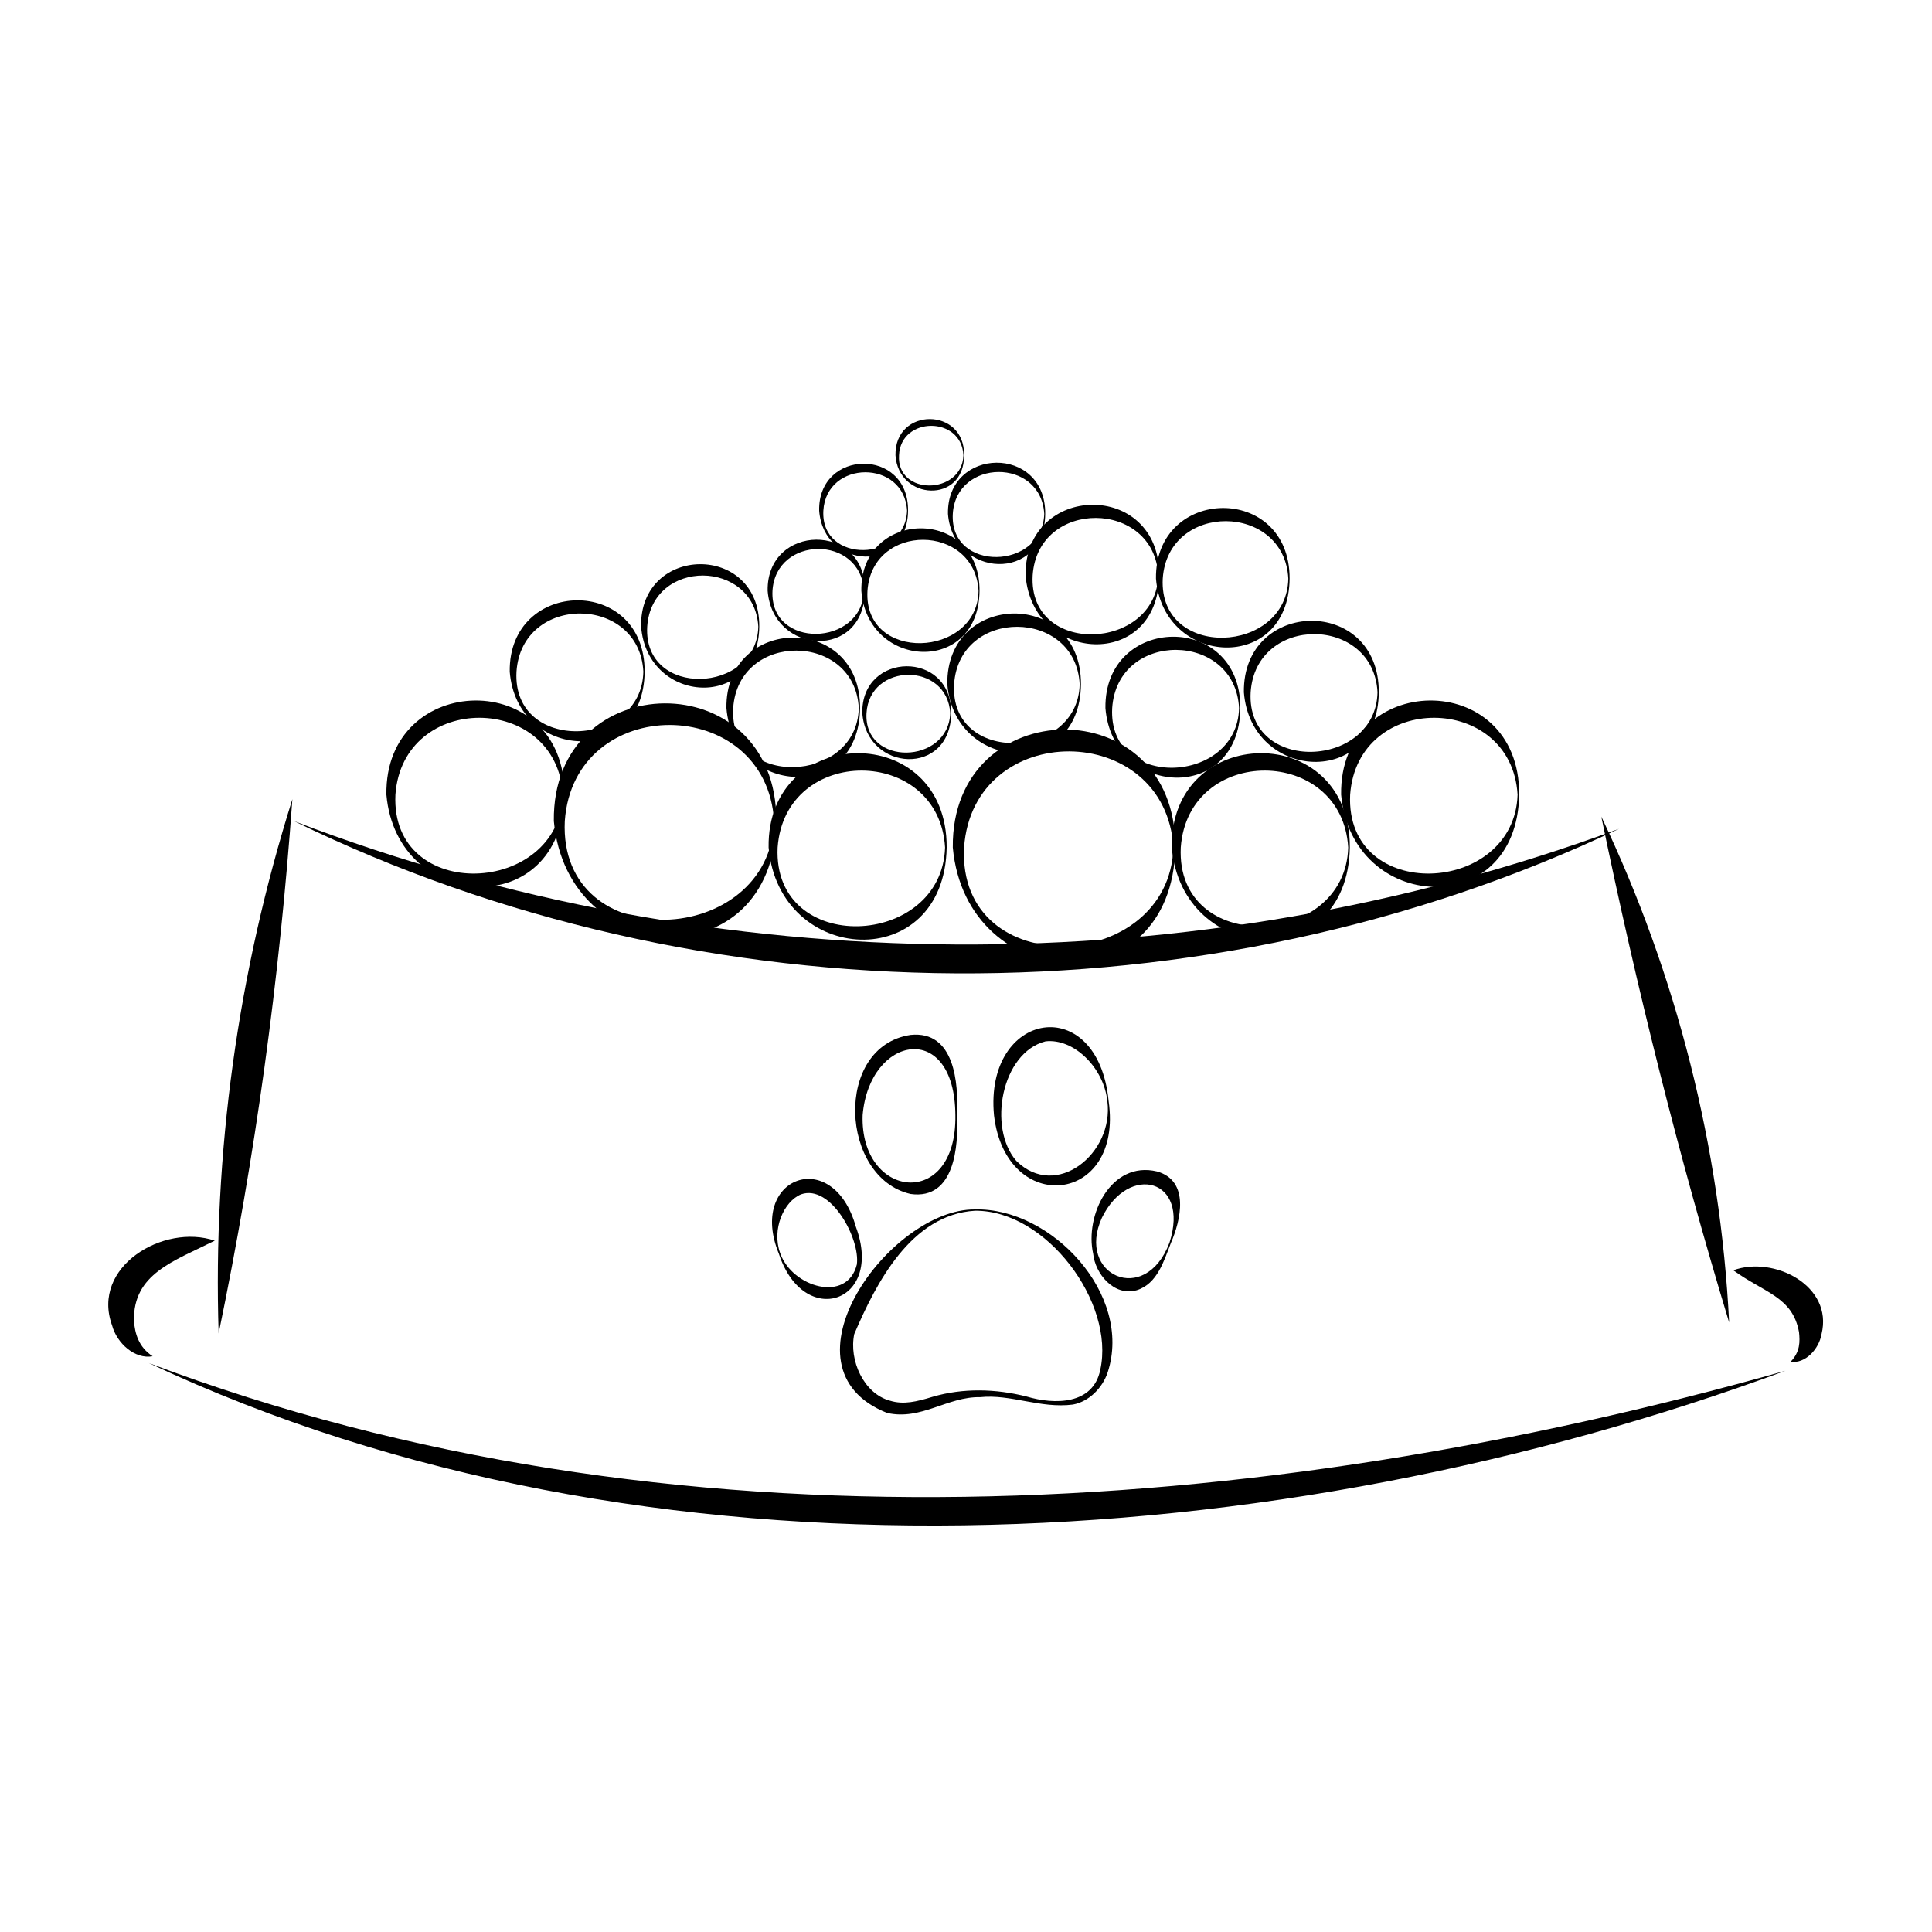 <?xml version="1.0" encoding="utf-8"?>
<!-- Generator: Adobe Illustrator 26.1.0, SVG Export Plug-In . SVG Version: 6.00 Build 0)  -->
<svg version="1.1" id="Capa_1" xmlns="http://www.w3.org/2000/svg" xmlns:xlink="http://www.w3.org/1999/xlink" x="0px" y="0px"
	 viewBox="0 0 60 60" style="enable-background:new 0 0 60 60;" xml:space="preserve">
<g>
	<g>
		<path d="M9.13,25.5c13.14,5.03,27.96,5.11,41.15,0.24C37.5,31.81,21.84,31.72,9.13,25.5L9.13,25.5z"/>
	</g>
	<g>
		<g>
			<path d="M55.45,42.57c-15.76,5.83-35.36,7.05-50.83-0.24C20.84,48.45,39.01,47.21,55.45,42.57L55.45,42.57z"/>
			<path d="M6.67,38.53c-1.28,0.64-2.54,1.03-2.51,2.49c0.03,0.39,0.14,0.81,0.58,1.1c-0.55,0.1-1.11-0.4-1.26-0.96
				C2.82,39.34,5.08,37.99,6.67,38.53L6.67,38.53z"/>
			<path d="M55.61,42.29c0.3-0.31,0.29-0.63,0.26-0.92c-0.2-1.1-1.08-1.22-2.04-1.92c1.26-0.46,3.11,0.48,2.74,1.98
				C56.49,41.9,56.06,42.36,55.61,42.29L55.61,42.29z"/>
		</g>
	</g>
	<g>
		<path d="M9.08,24.82c-0.4,5.61-1.15,11.08-2.29,16.59C6.61,35.8,7.39,30.18,9.08,24.82L9.08,24.82z"/>
	</g>
	<g>
		<path d="M49.73,25.36c2.34,4.91,3.7,10.28,3.97,15.71C52.12,35.85,50.83,30.7,49.73,25.36L49.73,25.36z"/>
	</g>
	<g>
		<g>
			<path d="M29.72,34.63c0.05,0.96-0.07,2.64-1.44,2.45c-2.19-0.5-2.4-4.58,0-4.94C29.65,32,29.77,33.64,29.72,34.63L29.72,34.63z
				 M29.67,34.63c-0.02-2.97-2.67-2.48-2.88,0C26.7,37.24,29.72,37.6,29.67,34.63L29.67,34.63z"/>
		</g>
		<g>
			<path d="M34.43,34.2c0.46,3.22-3.19,3.58-3.56,0.44C30.56,31.38,34.1,30.78,34.43,34.2L34.43,34.2z M34.39,34.2
				c-0.11-1.05-1.05-1.96-1.92-1.86c-1.37,0.35-1.8,2.68-0.91,3.71C32.8,37.28,34.6,35.82,34.39,34.2L34.39,34.2z"/>
		</g>
		<g>
			<path d="M36.36,38.61c-0.21,0.53-0.41,1.26-1.06,1.46c-0.71,0.2-1.29-0.52-1.35-1.13c-0.27-1.19,0.55-2.9,1.98-2.56
				C36.96,36.67,36.67,37.9,36.36,38.61L36.36,38.61z M36.32,38.59c0.64-1.99-1.27-2.47-2.1-0.77
				C33.41,39.6,35.57,40.59,36.32,38.59L36.32,38.59z"/>
		</g>
		<g>
			<path d="M24.23,38.92c0.37,1.06,2.08,1.56,2.38,0.35c0.11-0.8-0.81-2.5-1.73-2.18C24.34,37.31,23.96,38.18,24.23,38.92
				L24.23,38.92z M24.19,38.94c-0.98-2.38,1.68-3.38,2.39-0.84C27.46,40.46,24.96,41.29,24.19,38.94L24.19,38.94z"/>
		</g>
		<g>
			<path d="M30.28,37.56c2.37-0.06,4.91,2.64,4.12,5.06c-0.16,0.48-0.58,0.91-1.08,1c-1.01,0.13-1.93-0.33-2.88-0.23
				c-1.02-0.02-1.83,0.73-2.89,0.49C24.02,42.48,27.65,37.53,30.28,37.56L30.28,37.56z M30.28,37.6c-1.98,0.12-3.07,2.24-3.75,3.83
				c-0.17,0.81,0.29,1.85,1.11,2.07c0.42,0.13,0.83,0.03,1.32-0.12c0.95-0.28,1.97-0.25,2.92-0.01c0.87,0.26,2.07,0.26,2.29-0.83
				C34.63,40.45,32.49,37.58,30.28,37.6L30.28,37.6z"/>
		</g>
	</g>
	<g>
		<path d="M17.53,24.68c-0.07,3.96-5.21,3.67-5.53,0C11.94,20.84,17.55,20.72,17.53,24.68L17.53,24.68z M17.48,24.68
			c-0.19-3.17-4.97-3.2-5.2,0C12.12,28.07,17.38,27.82,17.48,24.68L17.48,24.68z"/>
	</g>
	<g>
		<path d="M41.92,26.32c-0.07,3.96-5.21,3.67-5.53,0C36.33,22.47,41.94,22.36,41.92,26.32L41.92,26.32z M41.87,26.32
			c-0.19-3.17-4.97-3.2-5.2,0C36.51,29.7,41.78,29.46,41.87,26.32L41.87,26.32z"/>
	</g>
	<g>
		<path d="M26.86,18.35c-0.02,2.15-2.86,2-3.02,0C23.8,16.26,26.89,16.2,26.86,18.35L26.86,18.35z M26.83,18.35
			c-0.1-1.75-2.74-1.72-2.84,0C23.9,20.17,26.77,20.09,26.83,18.35L26.83,18.35z"/>
	</g>
	<g>
		<path d="M32.46,15.96c-0.02,2.15-2.86,2-3.02,0C29.4,13.87,32.48,13.81,32.46,15.96L32.46,15.96z M32.43,15.96
			c-0.1-1.75-2.74-1.72-2.84,0C29.49,17.78,32.37,17.71,32.43,15.96L32.43,15.96z"/>
	</g>
	<g>
		<path d="M23.58,19.46c-0.03,2.62-3.48,2.43-3.67,0C19.86,16.91,23.6,16.84,23.58,19.46L23.58,19.46z M23.55,19.46
			c-0.12-2.1-3.31-2.13-3.45,0C19.97,21.7,23.5,21.55,23.55,19.46L23.55,19.46z"/>
	</g>
	<g>
		<path d="M30.42,18.35c-0.03,2.62-3.48,2.43-3.67,0C26.71,15.8,30.44,15.72,30.42,18.35L30.42,18.35z M30.39,18.35
			c-0.12-2.1-3.31-2.13-3.45,0C26.81,20.59,30.35,20.44,30.39,18.35L30.39,18.35z"/>
	</g>
	<g>
		<path d="M26.71,21.99c-0.03,2.96-3.93,2.74-4.15,0C22.52,19.11,26.72,19.03,26.71,21.99L26.71,21.99z M26.67,21.99
			c-0.12-2.36-3.74-2.4-3.9,0C22.63,24.52,26.62,24.35,26.67,21.99L26.67,21.99z"/>
	</g>
	<g>
		<path d="M36,17.87c-0.03,2.96-3.93,2.74-4.15,0C31.81,14.99,36.02,14.9,36,17.87L36,17.87z M35.97,17.87
			c-0.12-2.36-3.74-2.4-3.9,0C31.93,20.4,35.91,20.22,35.97,17.87L35.97,17.87z"/>
	</g>
	<g>
		<path d="M40.05,17.97c-0.03,2.96-3.93,2.74-4.15,0C35.86,15.09,40.06,15,40.05,17.97L40.05,17.97z M40.01,17.97
			c-0.12-2.36-3.74-2.4-3.9,0C35.98,20.5,39.96,20.33,40.01,17.97L40.01,17.97z"/>
	</g>
	<g>
		<path d="M33.57,21.25c-0.03,2.96-3.93,2.74-4.15,0C29.38,18.36,33.58,18.28,33.57,21.25L33.57,21.25z M33.53,21.25
			c-0.12-2.36-3.74-2.4-3.9,0C29.49,23.77,33.48,23.6,33.53,21.25L33.53,21.25z"/>
	</g>
	<g>
		<path d="M29.54,22.15c-0.02,1.97-2.62,1.83-2.76,0C26.74,20.23,29.56,20.18,29.54,22.15L29.54,22.15z M29.51,22.15
			c-0.09-1.6-2.51-1.58-2.6,0C26.82,23.81,29.45,23.75,29.51,22.15L29.51,22.15z"/>
	</g>
	<g>
		<path d="M28.2,15.86c-0.02,1.97-2.62,1.83-2.76,0C25.4,13.94,28.22,13.89,28.2,15.86L28.2,15.86z M28.17,15.86
			c-0.09-1.6-2.51-1.58-2.6,0C25.48,17.52,28.11,17.46,28.17,15.86L28.17,15.86z"/>
	</g>
	<g>
		<path d="M29.94,14.14c0.01,1.51-2.04,1.41-2.13,0C27.78,12.64,29.97,12.64,29.94,14.14L29.94,14.14z M29.92,14.14
			c-0.06-1.23-1.95-1.21-2,0C27.84,15.41,29.88,15.37,29.92,14.14L29.92,14.14z"/>
	</g>
	<g>
		<path d="M20.02,20.86c-0.03,2.99-3.97,2.77-4.19,0C15.79,17.95,20.03,17.86,20.02,20.86L20.02,20.86z M19.98,20.86
			c-0.12-2.39-3.78-2.43-3.94,0C15.9,23.41,19.93,23.24,19.98,20.86L19.98,20.86z"/>
	</g>
	<g>
		<path d="M42.82,21.5c-0.03,2.99-3.97,2.77-4.19,0C38.59,18.58,42.83,18.5,42.82,21.5L42.82,21.5z M42.78,21.5
			c-0.12-2.39-3.78-2.43-3.94,0C38.7,24.05,42.73,23.88,42.78,21.5L42.78,21.5z"/>
	</g>
	<g>
		<path d="M38.52,21.99c-0.03,2.99-3.97,2.77-4.19,0C34.29,19.08,38.53,18.99,38.52,21.99L38.52,21.99z M38.48,21.99
			c-0.12-2.39-3.78-2.43-3.94,0C34.4,24.55,38.43,24.37,38.48,21.99L38.48,21.99z"/>
	</g>
	<g>
		<path d="M24.11,25.5c-0.09,4.94-6.49,4.61-6.91,0C17.14,20.67,24.13,20.58,24.11,25.5L24.11,25.5z M24.04,25.5
			c-0.24-3.96-6.22-4-6.5,0C17.34,29.74,23.92,29.43,24.04,25.5L24.04,25.5z"/>
	</g>
	<g>
		<path d="M36.5,26.32c-0.09,4.94-6.49,4.61-6.91,0C29.54,21.48,36.53,21.39,36.5,26.32L36.5,26.32z M36.44,26.32
			c-0.24-3.96-6.22-4-6.5,0C29.73,30.55,36.32,30.25,36.44,26.32L36.44,26.32z"/>
	</g>
	<g>
		<path d="M29.4,26.32c-0.07,3.96-5.21,3.67-5.53,0C23.81,22.47,29.42,22.36,29.4,26.32L29.4,26.32z M29.35,26.32
			c-0.19-3.17-4.97-3.2-5.2,0C23.99,29.7,29.25,29.46,29.35,26.32L29.35,26.32z"/>
	</g>
	<g>
		<path d="M47.18,24.68c-0.07,3.96-5.21,3.67-5.53,0C41.59,20.84,47.2,20.72,47.18,24.68L47.18,24.68z M47.13,24.68
			c-0.19-3.17-4.97-3.2-5.2,0C41.77,28.07,47.03,27.82,47.13,24.68L47.13,24.68z"/>
	</g>
</g>
</svg>
